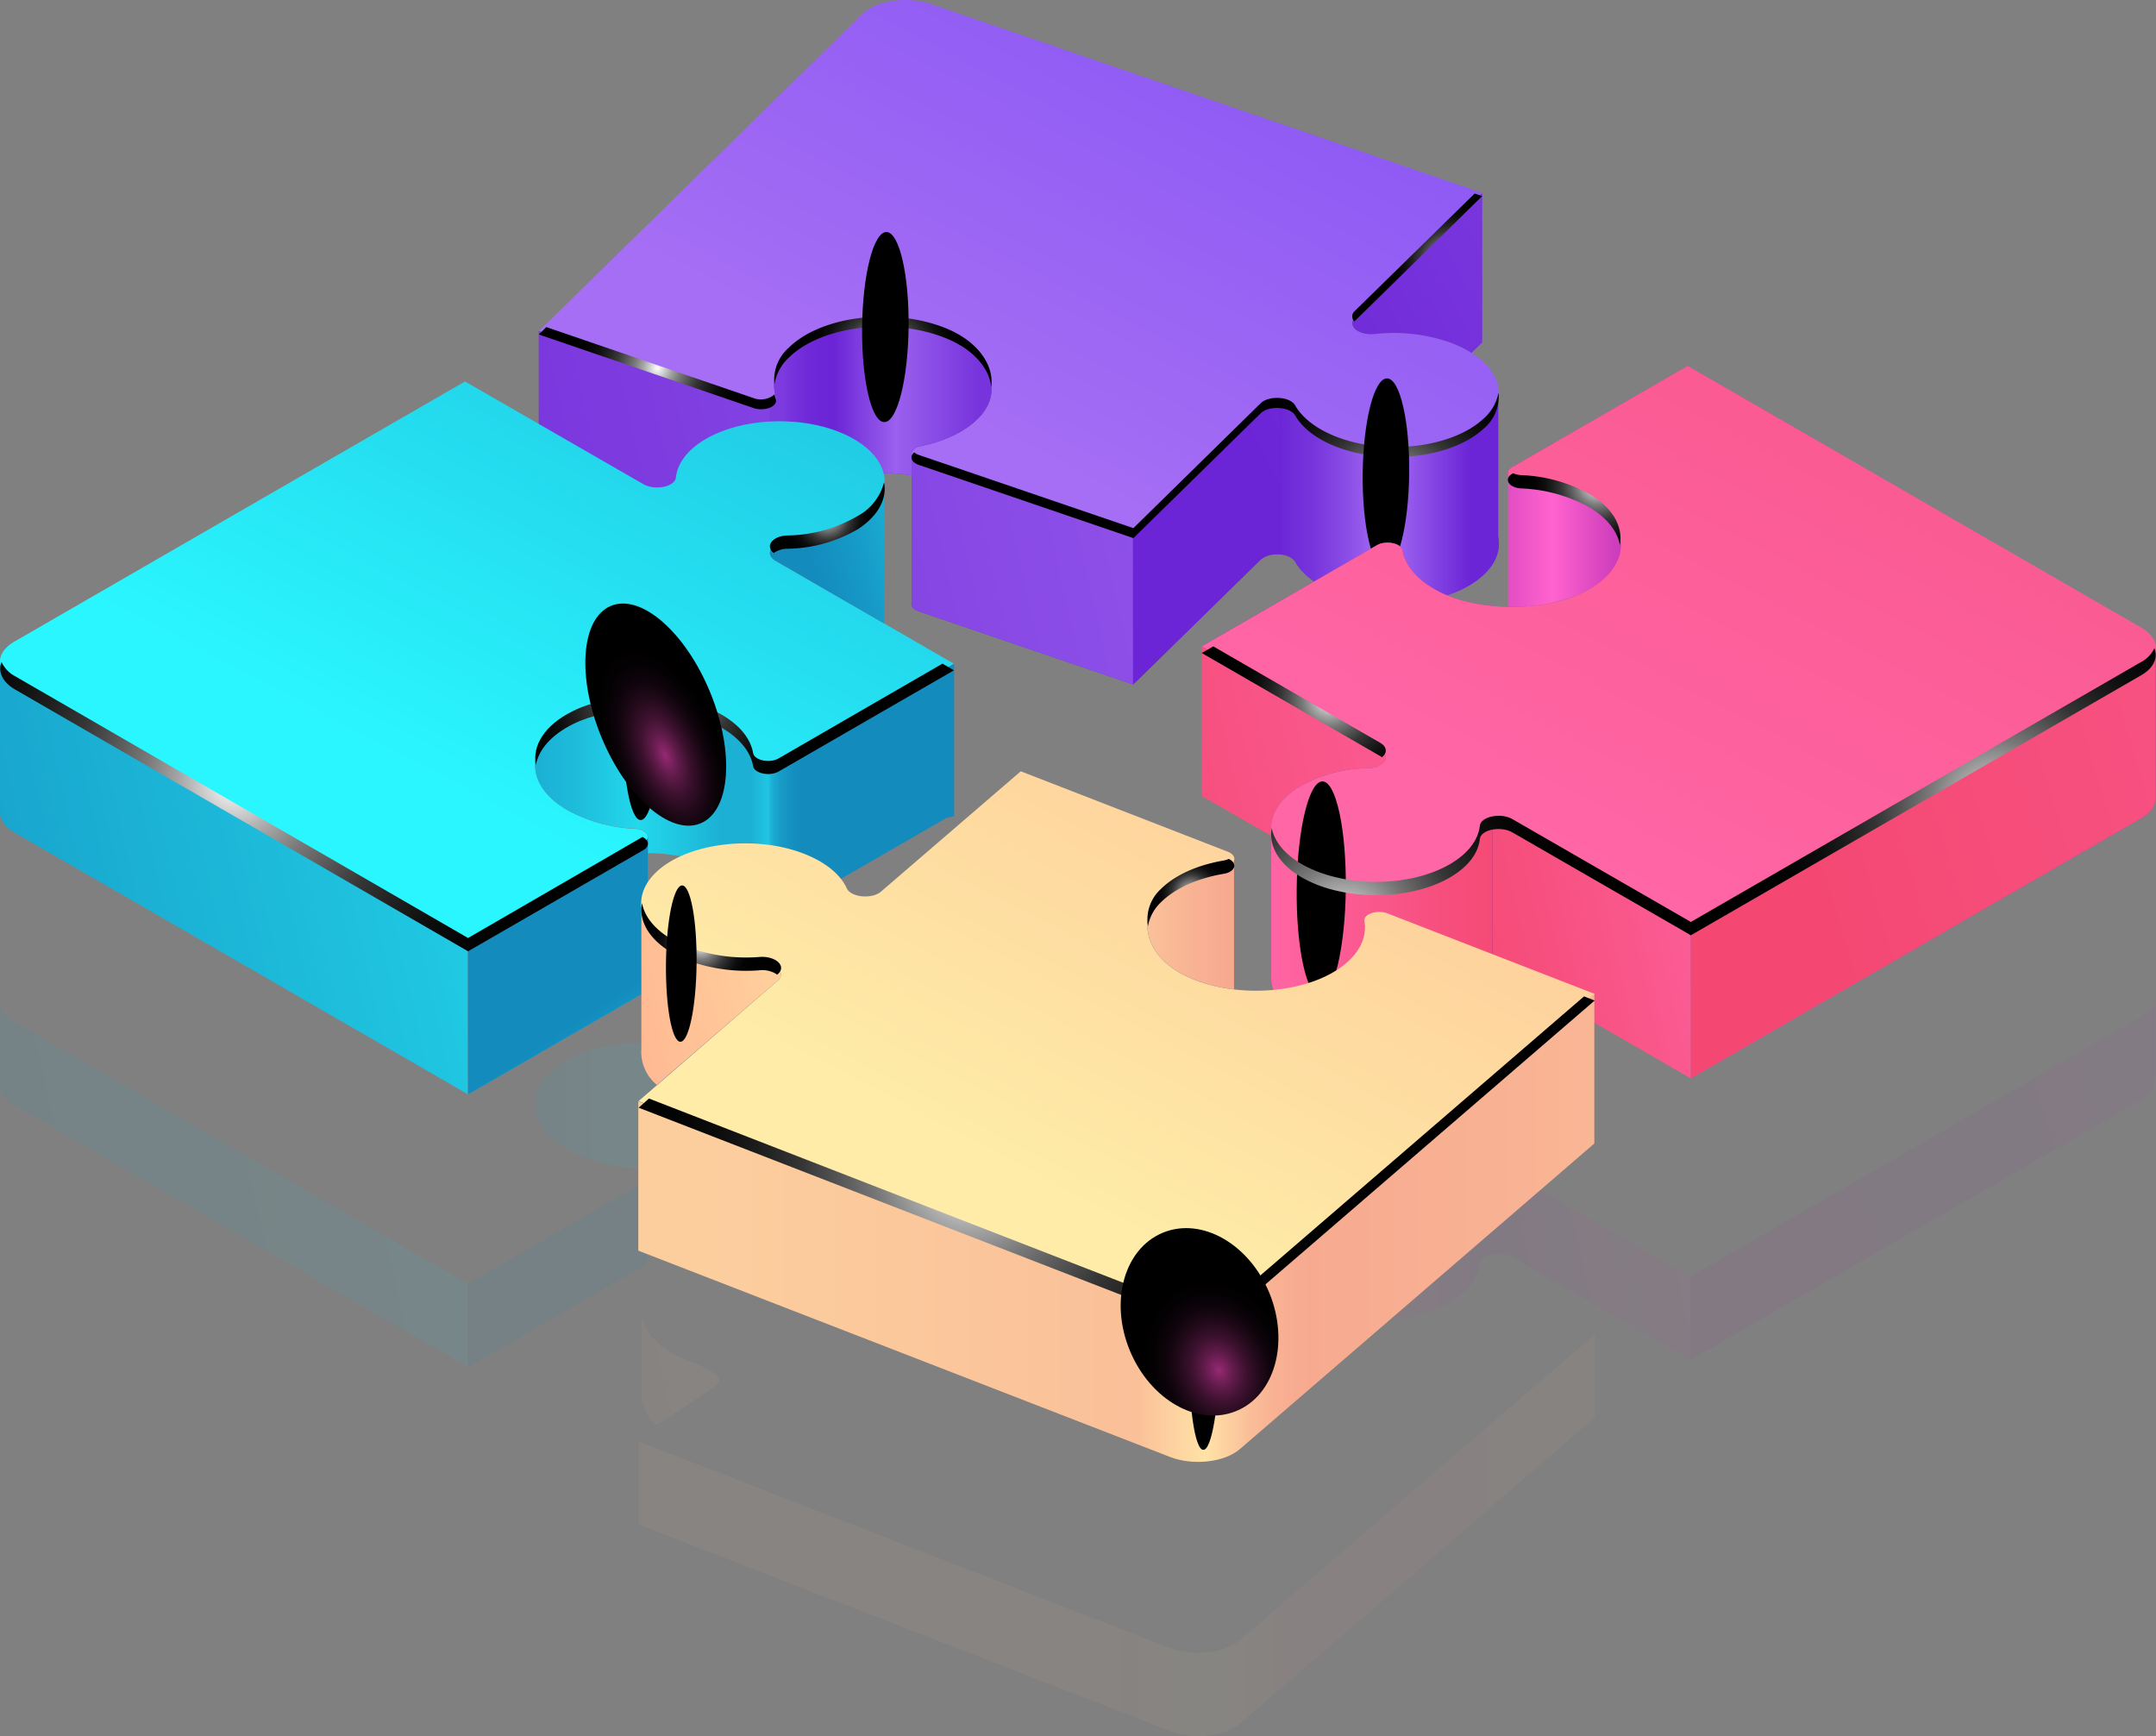 <?xml version="1.0" encoding="UTF-8"?> <svg xmlns="http://www.w3.org/2000/svg" xmlns:xlink="http://www.w3.org/1999/xlink" viewBox="0 0 324.09 260.97"><rect x="0" y="0" width="324.09" height="260.97" fill="#808080" stroke="none"/> <defs> <style>.cls-1{isolation:isolate;}.cls-2,.cls-3,.cls-4,.cls-5{opacity:0.3;}.cls-3{fill:url(#linear-gradient);}.cls-4{fill:url(#linear-gradient-2);}.cls-5{fill:url(#linear-gradient-3);}.cls-10,.cls-45,.cls-6,.cls-7,.cls-8,.cls-9{opacity:0.2;}.cls-6{fill:url(#linear-gradient-4);}.cls-7{fill:url(#linear-gradient-5);}.cls-8{fill:url(#linear-gradient-6);}.cls-9{fill:url(#linear-gradient-7);}.cls-10{fill:url(#linear-gradient-8);}.cls-11{fill:url(#Безымянный_градиент_3);}.cls-12{fill:url(#linear-gradient-9);}.cls-13{fill:url(#linear-gradient-10);}.cls-14{fill:url(#linear-gradient-11);}.cls-15{fill:url(#linear-gradient-12);}.cls-16{fill:url(#linear-gradient-13);}.cls-17{fill:url(#linear-gradient-14);}.cls-18{fill:url(#linear-gradient-15);}.cls-19{fill:url(#linear-gradient-16);}.cls-20{fill:url(#linear-gradient-17);}.cls-21{fill:url(#linear-gradient-18);}.cls-22{fill:url(#linear-gradient-19);}.cls-23{fill:url(#linear-gradient-20);}.cls-24{fill:url(#linear-gradient-21);}.cls-25{fill:url(#linear-gradient-22);}.cls-26{fill:url(#linear-gradient-23);}.cls-27{fill:url(#linear-gradient-24);}.cls-28{fill:url(#linear-gradient-25);}.cls-29,.cls-34,.cls-35,.cls-51,.cls-52,.cls-64,.cls-65,.cls-66,.cls-75,.cls-76,.cls-77{mix-blend-mode:color-dodge;}.cls-30{fill:url(#radial-gradient);}.cls-31{fill:url(#radial-gradient-2);}.cls-32{fill:url(#radial-gradient-3);}.cls-33{fill:url(#radial-gradient-4);}.cls-34{fill:url(#radial-gradient-5);}.cls-35{fill:url(#radial-gradient-6);}.cls-36{fill:url(#linear-gradient-26);}.cls-37{fill:url(#linear-gradient-27);}.cls-38{fill:url(#linear-gradient-28);}.cls-39{fill:url(#linear-gradient-29);}.cls-40{fill:url(#linear-gradient-30);}.cls-41{fill:url(#linear-gradient-31);}.cls-42{fill:url(#linear-gradient-32);}.cls-43{fill:url(#linear-gradient-33);}.cls-44{fill:url(#linear-gradient-34);}.cls-46{fill:url(#linear-gradient-35);}.cls-47{fill:url(#linear-gradient-36);}.cls-48{fill:url(#radial-gradient-7);}.cls-49{fill:url(#radial-gradient-8);}.cls-50{fill:url(#radial-gradient-9);}.cls-51{fill:url(#radial-gradient-10);}.cls-52{fill:url(#radial-gradient-11);}.cls-53{fill:url(#linear-gradient-37);}.cls-54{fill:url(#Безымянный_градиент_16);}.cls-55{fill:url(#linear-gradient-38);}.cls-56{fill:url(#linear-gradient-39);}.cls-57{fill:url(#Безымянный_градиент_16-2);}.cls-58{fill:url(#Безымянный_градиент_16-3);}.cls-59{fill:url(#Безымянный_градиент_16-4);}.cls-60{fill:url(#linear-gradient-40);}.cls-61{fill:url(#Безымянный_градиент_16-5);}.cls-62{fill:url(#radial-gradient-12);}.cls-63{fill:url(#radial-gradient-13);}.cls-64{fill:url(#radial-gradient-14);}.cls-65{fill:url(#radial-gradient-15);}.cls-66{fill:url(#radial-gradient-16);}.cls-67{fill:url(#linear-gradient-41);}.cls-68{fill:url(#linear-gradient-42);}.cls-69{fill:url(#linear-gradient-43);}.cls-70{fill:url(#linear-gradient-44);}.cls-71{fill:url(#radial-gradient-17);}.cls-72{fill:url(#radial-gradient-18);}.cls-73{fill:url(#radial-gradient-19);}.cls-74{fill:url(#radial-gradient-20);}.cls-75{fill:url(#radial-gradient-21);}.cls-76{fill:url(#radial-gradient-22);}.cls-77{fill:url(#radial-gradient-23);}</style> <linearGradient id="linear-gradient" x1="80.71" y1="164.83" x2="143.83" y2="164.83" gradientUnits="userSpaceOnUse"> <stop offset="0" stop-color="#1bb0d4"></stop> <stop offset="0.11" stop-color="#1ebfdd"></stop> <stop offset="0.24" stop-color="#23d8ec"></stop> <stop offset="0.37" stop-color="#1ec0dd"></stop> <stop offset="0.44" stop-color="#1bb0d4"></stop> <stop offset="0.5" stop-color="#1bb0d4"></stop> <stop offset="0.51" stop-color="#1bb0d4"></stop> <stop offset="0.55" stop-color="#20c6e2"></stop> <stop offset="0.56" stop-color="#1bafd4"></stop> <stop offset="0.58" stop-color="#179bc7"></stop> <stop offset="0.61" stop-color="#148fc0"></stop> <stop offset="0.63" stop-color="#138bbd"></stop> </linearGradient> <linearGradient id="linear-gradient-2" x1="-62.02" y1="199.81" x2="136.64" y2="155.27" gradientUnits="userSpaceOnUse"> <stop offset="0.04" stop-color="#138bbd"></stop> <stop offset="0.23" stop-color="#169ac7"></stop> <stop offset="0.59" stop-color="#1fc3df"></stop> <stop offset="1" stop-color="#2af6ff"></stop> </linearGradient> <linearGradient id="linear-gradient-3" x1="86.42" y1="194.94" x2="94.52" y2="207.13" xlink:href="#linear-gradient-2"></linearGradient> <linearGradient id="linear-gradient-4" x1="266.63" y1="183.77" x2="418.7" y2="138.24" gradientUnits="userSpaceOnUse"> <stop offset="0.04" stop-color="#9f19ab"></stop> <stop offset="0.24" stop-color="#ae25b1"></stop> <stop offset="0.65" stop-color="#d744bf"></stop> <stop offset="1" stop-color="#ff63ce"></stop> </linearGradient> <linearGradient id="linear-gradient-5" x1="216.52" y1="195.34" x2="267.18" y2="183.98" xlink:href="#linear-gradient-4"></linearGradient> <linearGradient id="linear-gradient-6" x1="228.46" y1="187.25" x2="190.08" y2="187.25" gradientUnits="userSpaceOnUse"> <stop offset="0" stop-color="#9f19ab"></stop> <stop offset="0.17" stop-color="#ae25b1"></stop> <stop offset="0.49" stop-color="#d744bf"></stop> <stop offset="0.77" stop-color="#ff63ce"></stop> <stop offset="0.92" stop-color="#dc48c1"></stop> </linearGradient> <linearGradient id="linear-gradient-7" x1="96.13" y1="230.79" x2="239.84" y2="230.79" gradientUnits="userSpaceOnUse"> <stop offset="0.07" stop-color="#fcce9e"></stop> <stop offset="0.52" stop-color="#fac099"></stop> <stop offset="0.59" stop-color="#ffe1a6"></stop> <stop offset="0.59" stop-color="#ffe4a7"></stop> <stop offset="0.61" stop-color="#fdd4a1"></stop> <stop offset="0.64" stop-color="#fabd98"></stop> <stop offset="0.67" stop-color="#f8af92"></stop> <stop offset="0.7" stop-color="#f7aa90"></stop> <stop offset="1" stop-color="#f9b695"></stop> </linearGradient> <linearGradient id="linear-gradient-8" x1="82.69" y1="209.3" x2="121.11" y2="200.69" gradientUnits="userSpaceOnUse"> <stop offset="0.04" stop-color="#ffa98c"></stop> <stop offset="0.32" stop-color="#ffb892"></stop> <stop offset="0.86" stop-color="#fee1a3"></stop> <stop offset="1" stop-color="#feeca8"></stop> </linearGradient> <linearGradient id="Безымянный_градиент_3" x1="239.64" y1="-109.66" x2="148.01" y2="64.98" gradientUnits="userSpaceOnUse"> <stop offset="0.04" stop-color="#693bf5"></stop> <stop offset="0.34" stop-color="#7848f5"></stop> <stop offset="0.94" stop-color="#a16af4"></stop> <stop offset="1" stop-color="#a56ef4"></stop> </linearGradient> <linearGradient id="linear-gradient-9" x1="176.47" y1="65.64" x2="331.14" y2="-18.03" gradientUnits="userSpaceOnUse"> <stop offset="0.04" stop-color="#6b24d6"></stop> <stop offset="0.29" stop-color="#7733dc"></stop> <stop offset="0.79" stop-color="#975ced"></stop> <stop offset="1" stop-color="#a56ef4"></stop> </linearGradient> <linearGradient id="linear-gradient-10" x1="166.55" y1="82.82" x2="231.13" y2="162.3" xlink:href="#linear-gradient-9"></linearGradient> <linearGradient id="linear-gradient-11" x1="184.19" y1="79.91" x2="338.86" y2="-3.76" xlink:href="#linear-gradient-9"></linearGradient> <linearGradient id="linear-gradient-12" x1="190.13" y1="83.71" x2="190.15" y2="83.74" xlink:href="#linear-gradient-9"></linearGradient> <linearGradient id="linear-gradient-13" x1="190.81" y1="83.47" x2="190.82" y2="83.49" xlink:href="#linear-gradient-9"></linearGradient> <linearGradient id="linear-gradient-14" x1="-7.88" y1="106.27" x2="265.16" y2="45.07" xlink:href="#linear-gradient-9"></linearGradient> <linearGradient id="linear-gradient-15" x1="192.13" y1="75.47" x2="225.47" y2="75.47" gradientUnits="userSpaceOnUse"> <stop offset="0" stop-color="#6b24d6"></stop> <stop offset="0.07" stop-color="#712dd9"></stop> <stop offset="0.16" stop-color="#7734dc"></stop> <stop offset="0.32" stop-color="#8c4fe7"></stop> <stop offset="0.48" stop-color="#a56ef4"></stop> <stop offset="0.87" stop-color="#6b24d6"></stop> </linearGradient> <linearGradient id="linear-gradient-16" x1="189.78" y1="61.44" x2="189.81" y2="61.47" xlink:href="#linear-gradient-9"></linearGradient> <linearGradient id="linear-gradient-17" x1="190.5" y1="61.1" x2="190.61" y2="61.24" xlink:href="#linear-gradient-9"></linearGradient> <linearGradient id="linear-gradient-18" x1="113.79" y1="61.03" x2="114.13" y2="60.95" xlink:href="#linear-gradient-9"></linearGradient> <linearGradient id="linear-gradient-19" x1="53.8" y1="64.36" x2="139.99" y2="45.04" xlink:href="#linear-gradient-9"></linearGradient> <linearGradient id="linear-gradient-20" x1="114.5" y1="61.03" x2="114.63" y2="61" xlink:href="#linear-gradient-9"></linearGradient> <linearGradient id="linear-gradient-21" x1="108.2" y1="83.95" x2="116.82" y2="82.02" xlink:href="#linear-gradient-9"></linearGradient> <linearGradient id="linear-gradient-22" x1="113.47" y1="83.69" x2="115.12" y2="83.31" xlink:href="#linear-gradient-9"></linearGradient> <linearGradient id="linear-gradient-23" x1="115.62" y1="83.3" x2="115.77" y2="83.26" xlink:href="#linear-gradient-9"></linearGradient> <linearGradient id="linear-gradient-24" x1="136.95" y1="90.75" x2="137.15" y2="90.7" xlink:href="#linear-gradient-9"></linearGradient> <linearGradient id="linear-gradient-25" x1="117.71" y1="65.93" x2="148" y2="65.93" gradientUnits="userSpaceOnUse"> <stop offset="0" stop-color="#7c3adf"></stop> <stop offset="0.04" stop-color="#7733dc"></stop> <stop offset="0.14" stop-color="#6e28d8"></stop> <stop offset="0.25" stop-color="#6b24d6"></stop> <stop offset="0.56" stop-color="#9a60ee"></stop> <stop offset="0.97" stop-color="#7734dc"></stop> </linearGradient> <radialGradient id="radial-gradient" cx="217.87" cy="39.37" r="9.69" gradientUnits="userSpaceOnUse"> <stop offset="0" stop-color="#fff"></stop> <stop offset="0.07" stop-color="#d8d8d8"></stop> <stop offset="0.16" stop-color="#a6a6a6"></stop> <stop offset="0.26" stop-color="#797979"></stop> <stop offset="0.37" stop-color="#545454"></stop> <stop offset="0.47" stop-color="#353535"></stop> <stop offset="0.59" stop-color="#1e1e1e"></stop> <stop offset="0.7" stop-color="#0d0d0d"></stop> <stop offset="0.84" stop-color="#030303"></stop> <stop offset="1"></stop> </radialGradient> <radialGradient id="radial-gradient-2" cx="209.25" cy="75.67" r="23.81" xlink:href="#radial-gradient"></radialGradient> <radialGradient id="radial-gradient-3" cx="98.81" cy="55.35" r="13.34" xlink:href="#radial-gradient"></radialGradient> <radialGradient id="radial-gradient-4" cx="132.74" cy="52.87" r="12.15" xlink:href="#radial-gradient"></radialGradient> <radialGradient id="radial-gradient-5" cx="-1269.88" cy="32287.82" r="15.68" gradientTransform="matrix(-0.01, 0.91, -0.22, 0, 7392.21, 1308.75)" gradientUnits="userSpaceOnUse"> <stop offset="0" stop-color="#4916a1"></stop> <stop offset="0.07" stop-color="#3f138a"></stop> <stop offset="0.22" stop-color="#2c0d60"></stop> <stop offset="0.37" stop-color="#1c083e"></stop> <stop offset="0.52" stop-color="#100523"></stop> <stop offset="0.68" stop-color="#07020f"></stop> <stop offset="0.83" stop-color="#020104"></stop> <stop offset="1"></stop> </radialGradient> <radialGradient id="radial-gradient-6" cx="-1293.1" cy="32626.49" r="15.68" xlink:href="#radial-gradient-5"></radialGradient> <linearGradient id="linear-gradient-26" x1="165.43" y1="-79.31" x2="63.05" y2="115.81" xlink:href="#linear-gradient-2"></linearGradient> <linearGradient id="linear-gradient-27" x1="121.22" y1="87.05" x2="156.66" y2="76.44" xlink:href="#linear-gradient-2"></linearGradient> <linearGradient id="linear-gradient-28" x1="0.01" y1="99.45" x2="0.01" y2="99.46" xlink:href="#linear-gradient-2"></linearGradient> <linearGradient id="linear-gradient-29" x1="80.71" y1="118.83" x2="143.83" y2="118.83" xlink:href="#linear-gradient"></linearGradient> <linearGradient id="linear-gradient-30" x1="-65.44" y1="154.57" x2="140.21" y2="108.47" xlink:href="#linear-gradient-2"></linearGradient> <linearGradient id="linear-gradient-31" x1="94.26" y1="121.01" x2="127.77" y2="171.4" xlink:href="#linear-gradient-2"></linearGradient> <linearGradient id="linear-gradient-32" x1="106.4" y1="139.26" x2="120" y2="159.72" xlink:href="#linear-gradient-2"></linearGradient> <linearGradient id="linear-gradient-33" x1="75.95" y1="133.2" x2="109.37" y2="183.46" xlink:href="#linear-gradient-2"></linearGradient> <linearGradient id="linear-gradient-34" x1="88.05" y1="151.41" x2="101.62" y2="171.81" xlink:href="#linear-gradient-2"></linearGradient> <linearGradient id="linear-gradient-35" x1="94.26" y1="177.01" x2="127.77" y2="227.4" xlink:href="#linear-gradient-2"></linearGradient> <linearGradient id="linear-gradient-36" x1="106.4" y1="195.26" x2="120" y2="215.72" xlink:href="#linear-gradient-2"></linearGradient> <radialGradient id="radial-gradient-7" cx="35.2" cy="117.73" r="51.75" xlink:href="#radial-gradient"></radialGradient> <radialGradient id="radial-gradient-8" cx="124.36" cy="77.78" r="7.17" xlink:href="#radial-gradient"></radialGradient> <radialGradient id="radial-gradient-9" cx="99.43" cy="103.58" r="23.01" xlink:href="#radial-gradient"></radialGradient> <radialGradient id="radial-gradient-10" cx="-1173.09" cy="37455.04" r="15.68" gradientTransform="matrix(-0.01, 0.92, -0.18, 0, 6811.07, 1268.55)" gradientUnits="userSpaceOnUse"> <stop offset="0" stop-color="#972a74"></stop> <stop offset="0.04" stop-color="#8a266a"></stop> <stop offset="0.19" stop-color="#601b4a"></stop> <stop offset="0.35" stop-color="#3d112f"></stop> <stop offset="0.51" stop-color="#230a1b"></stop> <stop offset="0.67" stop-color="#0f040c"></stop> <stop offset="0.83" stop-color="#040103"></stop> <stop offset="1"></stop> </radialGradient> <radialGradient id="radial-gradient-11" cx="-671.71" cy="2183.49" r="17.05" gradientTransform="matrix(0.52, 0, 0, 1.04, 446.85, -2157.19)" xlink:href="#radial-gradient-10"></radialGradient> <linearGradient id="linear-gradient-37" x1="180.65" y1="97.3" x2="324.05" y2="97.3" xlink:href="#linear-gradient-4"></linearGradient> <linearGradient id="Безымянный_градиент_16" x1="337.97" y1="-65.55" x2="235.59" y2="129.57" gradientUnits="userSpaceOnUse"> <stop offset="0.04" stop-color="#f44872"></stop> <stop offset="0.38" stop-color="#f75181"></stop> <stop offset="1" stop-color="#ff66a6"></stop> </linearGradient> <linearGradient id="linear-gradient-38" x1="254.59" y1="81.2" x2="220.8" y2="81.2" gradientUnits="userSpaceOnUse"> <stop offset="0" stop-color="#9f19ab"></stop> <stop offset="0.14" stop-color="#ae25b1"></stop> <stop offset="0.4" stop-color="#d744bf"></stop> <stop offset="0.63" stop-color="#ff63ce"></stop> <stop offset="0.87" stop-color="#dc48c1"></stop> </linearGradient> <linearGradient id="linear-gradient-39" x1="280.31" y1="111.41" x2="306.64" y2="166.08" xlink:href="#linear-gradient-4"></linearGradient> <linearGradient id="Безымянный_градиент_16-2" x1="265.85" y1="136.67" x2="423.19" y2="89.56" xlink:href="#Безымянный_градиент_16"></linearGradient> <linearGradient id="Безымянный_градиент_16-3" x1="148.71" y1="119.76" x2="239.15" y2="99.48" xlink:href="#Безымянный_градиент_16"></linearGradient> <linearGradient id="Безымянный_градиент_16-4" x1="214.76" y1="148.4" x2="269.33" y2="136.17" xlink:href="#Безымянный_градиент_16"></linearGradient> <linearGradient id="linear-gradient-40" x1="211.77" y1="144.43" x2="238.11" y2="199.09" xlink:href="#linear-gradient-4"></linearGradient> <linearGradient id="Безымянный_градиент_16-5" x1="228.46" y1="139.91" x2="190.08" y2="139.91" xlink:href="#Безымянный_градиент_16"></linearGradient> <radialGradient id="radial-gradient-12" cx="199.81" cy="105.16" r="15.52" xlink:href="#radial-gradient"></radialGradient> <radialGradient id="radial-gradient-13" cx="239.96" cy="73.03" r="11.16" xlink:href="#radial-gradient"></radialGradient> <radialGradient id="radial-gradient-14" cx="-510.99" cy="31335.45" r="15.68" gradientTransform="matrix(-0.01, 1.03, -0.24, 0, 7562.73, 744.69)" gradientUnits="userSpaceOnUse"> <stop offset="0" stop-color="#ad3185"></stop> <stop offset="0.1" stop-color="#8a276a"></stop> <stop offset="0.24" stop-color="#601b4a"></stop> <stop offset="0.39" stop-color="#3e112f"></stop> <stop offset="0.54" stop-color="#230a1b"></stop> <stop offset="0.69" stop-color="#0f040c"></stop> <stop offset="0.84" stop-color="#040103"></stop> <stop offset="1"></stop> </radialGradient> <radialGradient id="radial-gradient-15" cx="202.06" cy="139.35" r="36.07" xlink:href="#radial-gradient"></radialGradient> <radialGradient id="radial-gradient-16" cx="299.98" cy="121.41" r="38.5" xlink:href="#radial-gradient"></radialGradient> <linearGradient id="linear-gradient-41" x1="238.69" y1="7.28" x2="150.67" y2="175.04" xlink:href="#linear-gradient-8"></linearGradient> <linearGradient id="linear-gradient-42" x1="96.13" y1="184.62" x2="239.84" y2="184.62" xlink:href="#linear-gradient-7"></linearGradient> <linearGradient id="linear-gradient-43" x1="69.59" y1="156.07" x2="143.75" y2="139.44" xlink:href="#linear-gradient-8"></linearGradient> <linearGradient id="linear-gradient-44" x1="185.8" y1="139.07" x2="143.46" y2="139.07" gradientUnits="userSpaceOnUse"> <stop offset="0.04" stop-color="#f7aa90"></stop> <stop offset="0.23" stop-color="#f9b996"></stop> <stop offset="0.61" stop-color="#ffe2a6"></stop> <stop offset="0.63" stop-color="#ffe4a7"></stop> <stop offset="0.87" stop-color="#f7aa90"></stop> </linearGradient> <radialGradient id="radial-gradient-17" cx="205.09" cy="139.22" r="0.11" xlink:href="#radial-gradient"></radialGradient> <radialGradient id="radial-gradient-18" cx="179" cy="134.16" r="5.84" xlink:href="#radial-gradient"></radialGradient> <radialGradient id="radial-gradient-19" cx="105.41" cy="142.13" r="8.34" xlink:href="#radial-gradient"></radialGradient> <radialGradient id="radial-gradient-20" cx="145.64" cy="176.06" r="53.62" xlink:href="#radial-gradient"></radialGradient> <radialGradient id="radial-gradient-21" cx="386.23" cy="36979.92" r="12.79" gradientTransform="matrix(-0.01, 1.15, -0.18, 0, 6827.68, -168.15)" xlink:href="#radial-gradient-10"></radialGradient> <radialGradient id="radial-gradient-22" cx="-1175.34" cy="37420.91" r="12.79" gradientTransform="matrix(-0.01, 0.92, -0.18, 0, 6810.98, 1299.6)" xlink:href="#radial-gradient-10"></radialGradient> <radialGradient id="radial-gradient-23" cx="-592.92" cy="-1382.39" r="21.84" gradientTransform="matrix(0.48, -0.2, 0.25, 0.61, 813.44, 930.62)" xlink:href="#radial-gradient-10"></radialGradient> </defs> <title>Ресурс 1</title> <g class="cls-1"> <g id="Слой_2" data-name="Слой 2"> <g id="Layer_1" data-name="Layer 1"> <g class="cls-2"> <path class="cls-3" d="M117.05,166c-1.33.78-3.65.3-3.84-.79-.39-2.3-2.24-4.55-5.55-6.23-5.84-3-15.73-3-21.57-.08-7.26,3.63-7.52,10-.8,13.88a22.94,22.94,0,0,0,10.11,2.76c1.14.06,1.88.59,2,1.16h0v-7.45a24.45,24.45,0,0,1,10.28,2.23c3.31,1.68,5.16,3.93,5.55,6.23.19,1.09,2.51,1.57,3.84.79l25.24-14.57,1.11-.23V150.78Z"></path> <path class="cls-4" d="M2.24,153.63a3.88,3.88,0,0,1-2.24-3v12l0,0c-.2,1.26.53,2.57,2.21,3.54l68.12,39.32V193Z"></path> <path class="cls-5" d="M96.74,177.72,70.36,193v12.5l26.38-15.23a1.12,1.12,0,0,0,.63-.82h0V176.77A1.06,1.06,0,0,1,96.74,177.72Z"></path> <path class="cls-6" d="M324,162.15h0v-12.5h0c0,1.16-.68,2.32-2.2,3.2l-67.69,39.07v12.5l67.69-39.07A3.7,3.7,0,0,0,324,162.15Z"></path> <path class="cls-7" d="M227.33,176.45a4.46,4.46,0,0,0-3-.39v12.5a4.46,4.46,0,0,1,3,.39l26.82,15.48v-12.5Z"></path> <path class="cls-8" d="M222.45,177.49c-.23,2.12-1.74,4.19-4.54,5.81-6.23,3.6-16.42,3.51-22.56-.23A8.43,8.43,0,0,1,191.2,178l-.11,0v10.83c-.2,2.4,1.22,4.85,4.26,6.71,6.14,3.74,16.33,3.83,22.56.23,2.8-1.62,4.31-3.69,4.54-5.81.08-.72.89-1.23,1.89-1.43v-12.5C223.34,176.26,222.53,176.77,222.45,177.49Z"></path> <path class="cls-9" d="M186.39,246.54c-2.33,2-7,2.54-10.54,1.18L96,216.67v12.5l79.9,31.05c3.49,1.36,8.21.83,10.54-1.18l53.27-45.93v-12.5Z"></path> <path class="cls-10" d="M103.41,204.53c-4.17-1.62-6.58-4.19-7-6.87v11.17a6.43,6.43,0,0,0,2.32,5.41l9-6C109.16,207.1,106.71,205.82,103.41,204.53Z"></path> </g> <path class="cls-11" d="M118.65,53.23c4.79-4.7,15.55-6.1,23.5-2.92,6.39,2.55,8.84,8.09,5.36,12.08-2,2.26-5.27,3.84-9,4.62-1.78.37-2,1.78-.34,2.34l32.24,11L189.5,61.63c1.24-1.21,4.41-1,5.18.31,1.24,2.17,3.9,4.09,7.74,5.25,7.21,2.17,16.22.77,20.51-3.18,4.72-4.34,2.26-10.07-5.37-12.67a25.61,25.61,0,0,0-10.9-1.13c-2.41.26-4.23-1.26-3-2.48L222.81,29,140,.62c-3.62-1.24-8.28-.56-10.4,1.52L81,49.78l32.28,11.06c1.61.55,3.64-.22,3.34-1.29C116,57.44,116.63,55.21,118.65,53.23Z"></path> <path class="cls-12" d="M206.66,50.21a25.61,25.61,0,0,1,10.9,1.13,16.61,16.61,0,0,1,3.64,1.71l1.61-1.58V29L203.68,47.73C202.43,49,204.25,50.47,206.66,50.21Z"></path> <path class="cls-13" d="M225.21,60.24A7,7,0,0,1,222.93,64c-4.29,3.95-13.3,5.35-20.51,3.18-3.84-1.16-6.5-3.08-7.74-5.25-.77-1.34-3.94-1.52-5.18-.31L170.37,80.39l-32.24-11c-1.64-.56-1.44-2,.34-2.34,3.77-.78,7.06-2.36,9-4.62,3.48-4,1-9.53-5.36-12.08-8-3.18-18.71-1.78-23.5,2.92-2,2-2.64,4.21-2,6.32.3,1.07-1.73,1.84-3.34,1.29L81,49.78v22.5l32.28,11.06c1.61.55,3.64-.22,3.34-1.29-.6-2.11,0-4.34,2-6.32,3.83-3.75,11.47-5.39,18.44-4.28v19c-.21.52.11,1.11,1,1.43l32.24,11L189.5,84.13c1.24-1.21,4.41-1,5.18.31,1.24,2.17,3.9,4.09,7.74,5.25,7.21,2.17,16.22.77,20.51-3.18,2-1.82,2.68-3.89,2.28-5.86Z"></path> <path class="cls-14" d="M192.38,83.34V60.84a3.81,3.81,0,0,0-2.88.79L170.37,80.39v22.5L189.5,84.13A3.81,3.81,0,0,1,192.38,83.34Z"></path> <path class="cls-15" d="M190.19,83.68l-.13,0Z"></path> <path class="cls-16" d="M190.84,83.46h0Z"></path> <path class="cls-17" d="M138.13,69.35c-1.64-.56-1.44-2,.34-2.34,3.77-.78,7.06-2.36,9-4.62,3.48-4,1-9.53-5.36-12.08-8-3.18-18.71-1.78-23.5,2.92-2,2-2.64,4.21-2,6.32.3,1.07-1.73,1.84-3.34,1.29L81,49.78v22.5l32.28,11.06c1.61.55,3.64-.22,3.34-1.29-.6-2.11,0-4.34,2-6.32,3.83-3.75,11.47-5.39,18.44-4.28v19c-.21.52.11,1.11,1,1.43l32.24,11V80.39Z"></path> <path class="cls-18" d="M225.21,80.65V60.24A7,7,0,0,1,222.93,64c-4.29,3.95-13.3,5.35-20.51,3.18-3.84-1.16-6.5-3.08-7.74-5.25-.56-1-2.41-1.33-3.84-1a4.94,4.94,0,0,1,1.54-.12v22.5a2.88,2.88,0,0,1,2.3,1.1c1.24,2.17,3.9,4.09,7.74,5.25,7.21,2.17,16.22.77,20.51-3.18C224.91,84.69,225.61,82.62,225.21,80.65Z"></path> <path class="cls-19" d="M190.06,61.23a2.28,2.28,0,0,0-.56.4A2.28,2.28,0,0,1,190.06,61.23Z"></path> <path class="cls-20" d="M190.77,61a3.31,3.31,0,0,0-.58.21A3.31,3.31,0,0,1,190.77,61Z"></path> <path class="cls-21" d="M113.9,61h0Z"></path> <polygon class="cls-22" points="110.93 60.03 80.99 49.78 80.99 49.78 110.93 60.03"></polygon> <path class="cls-23" d="M114.59,61h0Z"></path> <path class="cls-24" d="M113.27,83.34l-2.34-.8,2.34.8a3.6,3.6,0,0,0,.63.15A3.6,3.6,0,0,1,113.27,83.34Z"></path> <path class="cls-25" d="M114,83.49a4.89,4.89,0,0,0,.54,0A4.89,4.89,0,0,1,114,83.49Z"></path> <path class="cls-26" d="M115.71,83.27Z"></path> <path class="cls-27" d="M137.05,90.58a.71.71,0,0,0,0,.29Z"></path> <path class="cls-28" d="M137.05,68.44c-.17-.57.32-1.2,1.42-1.43,3.77-.78,7.06-2.36,9-4.62,3.48-4,1-9.53-5.36-12.08-8-3.18-18.71-1.78-23.5,2.92-2,2-2.64,4.21-2,6.32.14.52-.26,1-.9,1.22v22.5c.2-.1,1.07-.59.9-1.22-.6-2.11,0-4.34,2-6.32,3.82-3.74,11.44-5.39,18.4-4.29Z"></path> <g class="cls-29"> <path class="cls-30" d="M203.59,48.33a.43.43,0,0,1,.09-.1l19.13-18.76-1.14-.38-18,17.64A1.07,1.07,0,0,0,203.59,48.33Z"></path> <path class="cls-31" d="M222.93,63c-4.29,3.95-13.3,5.35-20.51,3.18-3.84-1.16-6.5-3.08-7.74-5.25-.77-1.34-3.94-1.52-5.18-.31L170.37,79.39l-32.24-11a2.1,2.1,0,0,1-.7-.39c-.72.58-.53,1.47.7,1.89l32.24,11L189.5,62.13c1.24-1.21,4.41-1,5.18.31,1.24,2.17,3.9,4.09,7.74,5.25,7.21,2.17,16.22.77,20.51-3.18A6.27,6.27,0,0,0,225.26,59,6.88,6.88,0,0,1,222.93,63Z"></path> <path class="cls-32" d="M116.44,59.28a3.17,3.17,0,0,1-3.17.56L82.12,49.17,81,50.28l32.28,11.06c1.61.55,3.64-.22,3.34-1.29A5,5,0,0,1,116.44,59.28Z"></path> <path class="cls-33" d="M149,58.15c.46-3.35-2.12-6.93-6.89-8.84-8-3.18-18.71-1.78-23.5,2.92a6.42,6.42,0,0,0-2.2,5.56,7,7,0,0,1,2.2-4.06c4.79-4.7,15.55-6.1,23.5-2.92C146.22,52.44,148.68,55.27,149,58.15Z"></path> </g> <path class="cls-34" d="M208.17,85.45c-1.93,0-3.42-6.44-3.33-14.32s1.73-14.27,3.66-14.25,3.42,6.44,3.33,14.33S210.1,85.47,208.17,85.45Z"></path> <path class="cls-35" d="M132.92,63.45c-1.93,0-3.42-6.44-3.33-14.32s1.73-14.27,3.66-14.25,3.42,6.44,3.33,14.33S134.85,63.47,132.92,63.45Z"></path> <path class="cls-36" d="M85.29,121.77c-6.72-3.87-6.46-10.25.8-13.88,5.84-2.92,15.73-2.88,21.57.08,3.31,1.68,5.16,3.93,5.55,6.23.19,1.09,2.51,1.57,3.84.79L143.4,99.78,116.59,84.3c-1.74-1-.66-2.73,1.78-2.82a21.52,21.52,0,0,0,10.68-3c5.39-3.48,5.23-8.87-.36-12.28-6.13-3.75-16.33-3.83-22.56-.23-2.79,1.61-4.3,3.69-4.53,5.81-.16,1.41-3.15,2-4.89,1L69.9,57.34,2.21,96.42c-3,1.71-2.94,4.49,0,6.21L70.36,142l26.38-15.23c1.32-.76.52-2.09-1.34-2.19A22.94,22.94,0,0,1,85.29,121.77Z"></path> <path class="cls-37" d="M129.05,78.49a21.52,21.52,0,0,1-10.68,3c-2.44.09-3.52,1.82-1.78,2.82l16.31,9.42V73.39A7.85,7.85,0,0,1,129.05,78.49Z"></path> <path class="cls-38" d="M0,99.44H0v0Z"></path> <path class="cls-39" d="M117.05,115c-1.33.78-3.65.3-3.84-.79-.39-2.3-2.24-4.55-5.55-6.23-5.84-3-15.73-3-21.57-.08-7.26,3.63-7.52,10-.8,13.88a22.94,22.94,0,0,0,10.11,2.76c1.14.06,1.88.59,2,1.16h0v2.55a24.45,24.45,0,0,1,10.28,2.23c3.31,1.68,5.16,3.93,5.55,6.23.19,1.09,2.51,1.57,3.84.79l25.24-14.57,1.11-.23V99.78Z"></path> <path class="cls-40" d="M2.24,102.63a3.88,3.88,0,0,1-2.24-3v22l0,0c-.2,1.26.53,2.57,2.21,3.54l68.12,39.32V142Z"></path> <path class="cls-41" d="M97.38,125.69h0v0Z"></path> <path class="cls-42" d="M97.38,125.69h0v0Z"></path> <path class="cls-43" d="M96.74,126.72,70.36,142v22.5l26.38-15.23a1.12,1.12,0,0,0,.63-.82h0V125.77A1.06,1.06,0,0,1,96.74,126.72Z"></path> <path class="cls-44" d="M96.74,126.72,70.36,142v22.5l26.38-15.23a1.12,1.12,0,0,0,.63-.82h0V125.77A1.06,1.06,0,0,1,96.74,126.72Z"></path> <g class="cls-45"> <path class="cls-46" d="M97.38,181.69h0s0,0,0,0Z"></path> <path class="cls-47" d="M97.38,181.69h0s0,0,0,0Z"></path> </g> <g class="cls-29"> <path class="cls-48" d="M96.58,125.81,70.36,141,2.24,101.63a4.49,4.49,0,0,1-2-2.12c-.58,1.43.09,3,2,4.12L70.36,143l26.38-15.23C97.73,127.15,97.53,126.27,96.58,125.81Z"></path> <path class="cls-49" d="M129.05,77.49a21.52,21.52,0,0,1-10.68,3c-2.3.08-3.39,1.62-2.06,2.64a3.55,3.55,0,0,1,2.06-.64,21.52,21.52,0,0,0,10.68-3c3-2,4.32-4.55,3.84-7A7.94,7.94,0,0,1,129.05,77.49Z"></path> <path class="cls-50" d="M117.05,114c-1.33.78-3.65.3-3.84-.79-.39-2.3-2.24-4.55-5.55-6.23-5.84-3-15.73-3-21.57-.08C81.85,109,80,112.07,80.55,115c.42-2.28,2.26-4.49,5.54-6.13,5.84-2.92,15.73-2.88,21.57.08,3.31,1.68,5.16,3.93,5.55,6.23.19,1.09,2.51,1.57,3.84.79l26.35-15.21-1.73-1Z"></path> </g> <path class="cls-51" d="M96.3,123.27c-1.55,0-2.74-6.52-2.65-14.53s1.43-14.48,3-14.47,2.74,6.53,2.65,14.53S97.86,123.29,96.3,123.27Z"></path> <ellipse class="cls-52" cx="98.57" cy="107.42" rx="8.84" ry="17.68" transform="translate(-33.43 45.53) rotate(-22.34)"></ellipse> <path class="cls-53" d="M238.76,75.17c6.72,3.88,6.46,10.25-.8,13.89-5.84,2.92-15.73,2.88-21.57-.09-3.31-1.68-5.16-3.92-5.56-6.23-.18-1.09-2.5-1.56-3.84-.79L180.65,97.16l26.81,15.49c1.74,1,.66,2.73-1.78,2.81a21.5,21.5,0,0,0-10.68,3c-5.39,3.47-5.23,8.87.35,12.28,6.14,3.74,16.33,3.82,22.56.23,2.8-1.62,4.31-3.69,4.54-5.81.15-1.42,3.14-2,4.88-1l26.82,15.48,67.69-39.08c3-1.71,2.94-4.48,0-6.2L253.69,55,227.31,70.22c-1.32.76-.52,2.09,1.34,2.2A23.07,23.07,0,0,1,238.76,75.17Z"></path> <path class="cls-54" d="M238.76,75.17c6.72,3.88,6.46,10.25-.8,13.89-5.84,2.92-15.73,2.88-21.57-.09-3.31-1.68-5.16-3.92-5.56-6.23-.18-1.09-2.5-1.56-3.84-.79L180.65,97.16l26.81,15.49c1.74,1,.66,2.73-1.78,2.81a21.5,21.5,0,0,0-10.68,3c-5.39,3.47-5.23,8.87.35,12.28,6.14,3.74,16.33,3.82,22.56.23,2.8-1.62,4.31-3.69,4.54-5.81.15-1.42,3.14-2,4.88-1l26.82,15.48,67.69-39.08c3-1.71,2.94-4.48,0-6.2L253.69,55,227.31,70.22c-1.32.76-.52,2.09,1.34,2.2A23.07,23.07,0,0,1,238.76,75.17Z"></path> <path class="cls-55" d="M238,89.06c7.26-3.64,7.52-10,.8-13.89a23.07,23.07,0,0,0-10.11-2.75c-1.19-.07-1.94-.64-2-1.24h0v20A25.35,25.35,0,0,0,238,89.06Z"></path> <path class="cls-56" d="M324,119.82h0V97.31l0,0c0,1.15-.68,2.31-2.2,3.19L254.15,139.6v22.5L321.84,123C323.36,122.14,324.09,121,324,119.82Z"></path> <path class="cls-57" d="M324,119.82h0V97.31l0,0c0,1.15-.68,2.31-2.2,3.19L254.15,139.6v22.5L321.84,123C323.36,122.14,324.09,121,324,119.82Z"></path> <path class="cls-58" d="M195,118.46a21.5,21.5,0,0,1,10.68-3c2.44-.08,3.52-1.81,1.78-2.81L180.65,97.16v22.5l10.44,6,.11,0C190.63,123.12,191.88,120.47,195,118.46Z"></path> <path class="cls-59" d="M227.33,124.12a4.47,4.47,0,0,0-3-.4v22.5a4.47,4.47,0,0,1,3,.4l26.82,15.48V139.6Z"></path> <path class="cls-60" d="M222.45,125.16c-.23,2.12-1.74,4.19-4.54,5.81-6.23,3.59-16.42,3.51-22.56-.23a8.43,8.43,0,0,1-4.15-5.08l-.11,0v20.83c-.2,2.41,1.22,4.86,4.26,6.72,6.14,3.74,16.33,3.82,22.56.23,2.8-1.62,4.31-3.69,4.54-5.81.08-.72.89-1.23,1.89-1.44v-22.5C223.34,123.93,222.53,124.44,222.45,125.16Z"></path> <path class="cls-61" d="M222.45,125.16c-.23,2.12-1.74,4.19-4.54,5.81-6.23,3.59-16.42,3.51-22.56-.23a8.43,8.43,0,0,1-4.15-5.08l-.11,0v20.83c-.2,2.41,1.22,4.86,4.26,6.72,6.14,3.74,16.33,3.82,22.56.23,2.8-1.62,4.31-3.69,4.54-5.81.08-.72.89-1.23,1.89-1.44v-22.5C223.34,123.93,222.53,124.44,222.45,125.16Z"></path> <g class="cls-29"> <path class="cls-62" d="M207.73,113.83c.8-.62.83-1.55-.27-2.18L182.38,97.16l-1.73,1,26.81,15.49A1.81,1.81,0,0,1,207.73,113.83Z"></path> <path class="cls-63" d="M228.65,73.42a23.07,23.07,0,0,1,10.11,2.75c2.79,1.61,4.36,3.66,4.74,5.76.51-2.76-1.06-5.64-4.74-7.76a23.07,23.07,0,0,0-10.11-2.75,3.11,3.11,0,0,1-1.19-.29l-.15.09C226,72,226.79,73.31,228.65,73.42Z"></path> </g> <path class="cls-64" d="M198.43,149.76c-2,0-3.61-7.27-3.51-16.19s1.84-16.14,3.88-16.11,3.6,7.27,3.5,16.19S200.47,149.78,198.43,149.76Z"></path> <path class="cls-65" d="M227.33,123.12c-1.74-1-4.73-.38-4.88,1-.23,2.12-1.74,4.19-4.54,5.81-6.23,3.59-16.42,3.51-22.56-.23-2.42-1.48-3.82-3.34-4.19-5.25-.47,2.58.93,5.25,4.19,7.25,6.14,3.74,16.33,3.82,22.56.23,2.8-1.62,4.31-3.69,4.54-5.81.15-1.42,3.14-2,4.88-1L254,140.49v-2Z"></path> <path class="cls-66" d="M321.84,101.52c1.92-1.1,2.58-2.66,2-4.08a4.44,4.44,0,0,1-2,2.08L254.15,138.6l-.19-.11v2l.19.11Z"></path> <path class="cls-67" d="M202.39,144.75c-5.25,4.53-16.14,5.58-23.76,2.14-6.13-2.76-8-8.37-4.15-12.23,2.2-2.19,5.64-3.66,9.48-4.31,1.82-.31,2.16-1.71.58-2.33l-31.1-12.08-21,18.08c-1.36,1.17-4.51.89-5.15-.48-1-2.21-3.49-4.21-7.21-5.49-7-2.41-16.11-1.31-20.8,2.49-5.14,4.18-3.25,10,4.1,12.83a25.22,25.22,0,0,0,10.78,1.48c2.43-.18,4.1,1.4,2.74,2.57L96,165.51l79.9,31c3.49,1.36,8.21.83,10.54-1.18l53.27-45.93-31.14-12.1c-1.56-.6-3.66.1-3.46,1.17C205.45,140.64,204.6,142.84,202.39,144.75Z"></path> <path class="cls-68" d="M186.39,195.37c-2.33,2-7,2.54-10.54,1.18l-79.9-31V188l79.9,31c3.49,1.36,8.21.83,10.54-1.18l53.27-45.93v-22.5Z"></path> <path class="cls-69" d="M114.19,144.85a25.22,25.22,0,0,1-10.78-1.48c-4.17-1.63-6.58-4.19-7-6.88v21.17a6.42,6.42,0,0,0,2.32,5.41l18.15-15.65C118.29,146.25,116.62,144.67,114.19,144.85Z"></path> <path class="cls-70" d="M184,130.35c-3.84.65-7.28,2.12-9.48,4.31-3.88,3.86-2,9.47,4.15,12.23a23.66,23.66,0,0,0,6.83,1.83v-19.3A1.88,1.88,0,0,1,184,130.35Z"></path> <g class="cls-29"> <path class="cls-71" d="M205.12,139.08a.71.71,0,0,0-.05.29C205.08,139.27,205.11,139.18,205.12,139.08Z"></path> <path class="cls-72" d="M174.48,133.66a6.19,6.19,0,0,0-1.92,5.55,6.56,6.56,0,0,1,1.92-3.55c2.2-2.19,5.64-3.66,9.48-4.31,1.74-.3,2.11-1.59.75-2.24a3,3,0,0,1-.75.24C180.12,130,176.68,131.47,174.48,133.66Z"></path> <path class="cls-73" d="M103.41,144.37a25.22,25.22,0,0,0,10.78,1.48,3.92,3.92,0,0,1,2.64.66l.1-.09c1.36-1.17-.31-2.75-2.74-2.57a25.22,25.22,0,0,1-10.78-1.48c-4-1.57-6.42-4-6.9-6.62C95.87,139,98.34,142.39,103.41,144.37Z"></path> <path class="cls-74" d="M186.39,194.37c-2.33,2-7,2.54-10.54,1.18l-78.3-30.42L96,166.51l79.9,31c3.49,1.36,8.21.83,10.54-1.18l53.27-45.93-1.6-.62Z"></path> </g> <path class="cls-75" d="M180.88,217.94c-1.27,0-2.23-6.63-2.13-14.77s1.19-14.74,2.46-14.72,2.22,6.63,2.13,14.77S182.14,218,180.88,217.94Z"></path> <path class="cls-76" d="M102.28,156.6c-1.27,0-2.24-5.29-2.17-11.78s1.16-11.73,2.43-11.72,2.24,5.29,2.17,11.78S103.54,156.61,102.28,156.6Z"></path> <path class="cls-77" d="M190.83,194.4c3,7.4.82,15.33-5,17.71s-12.94-1.7-16-9.11-.82-15.33,5-17.71S187.79,187,190.83,194.4Z"></path> </g> </g> </g> </svg> 